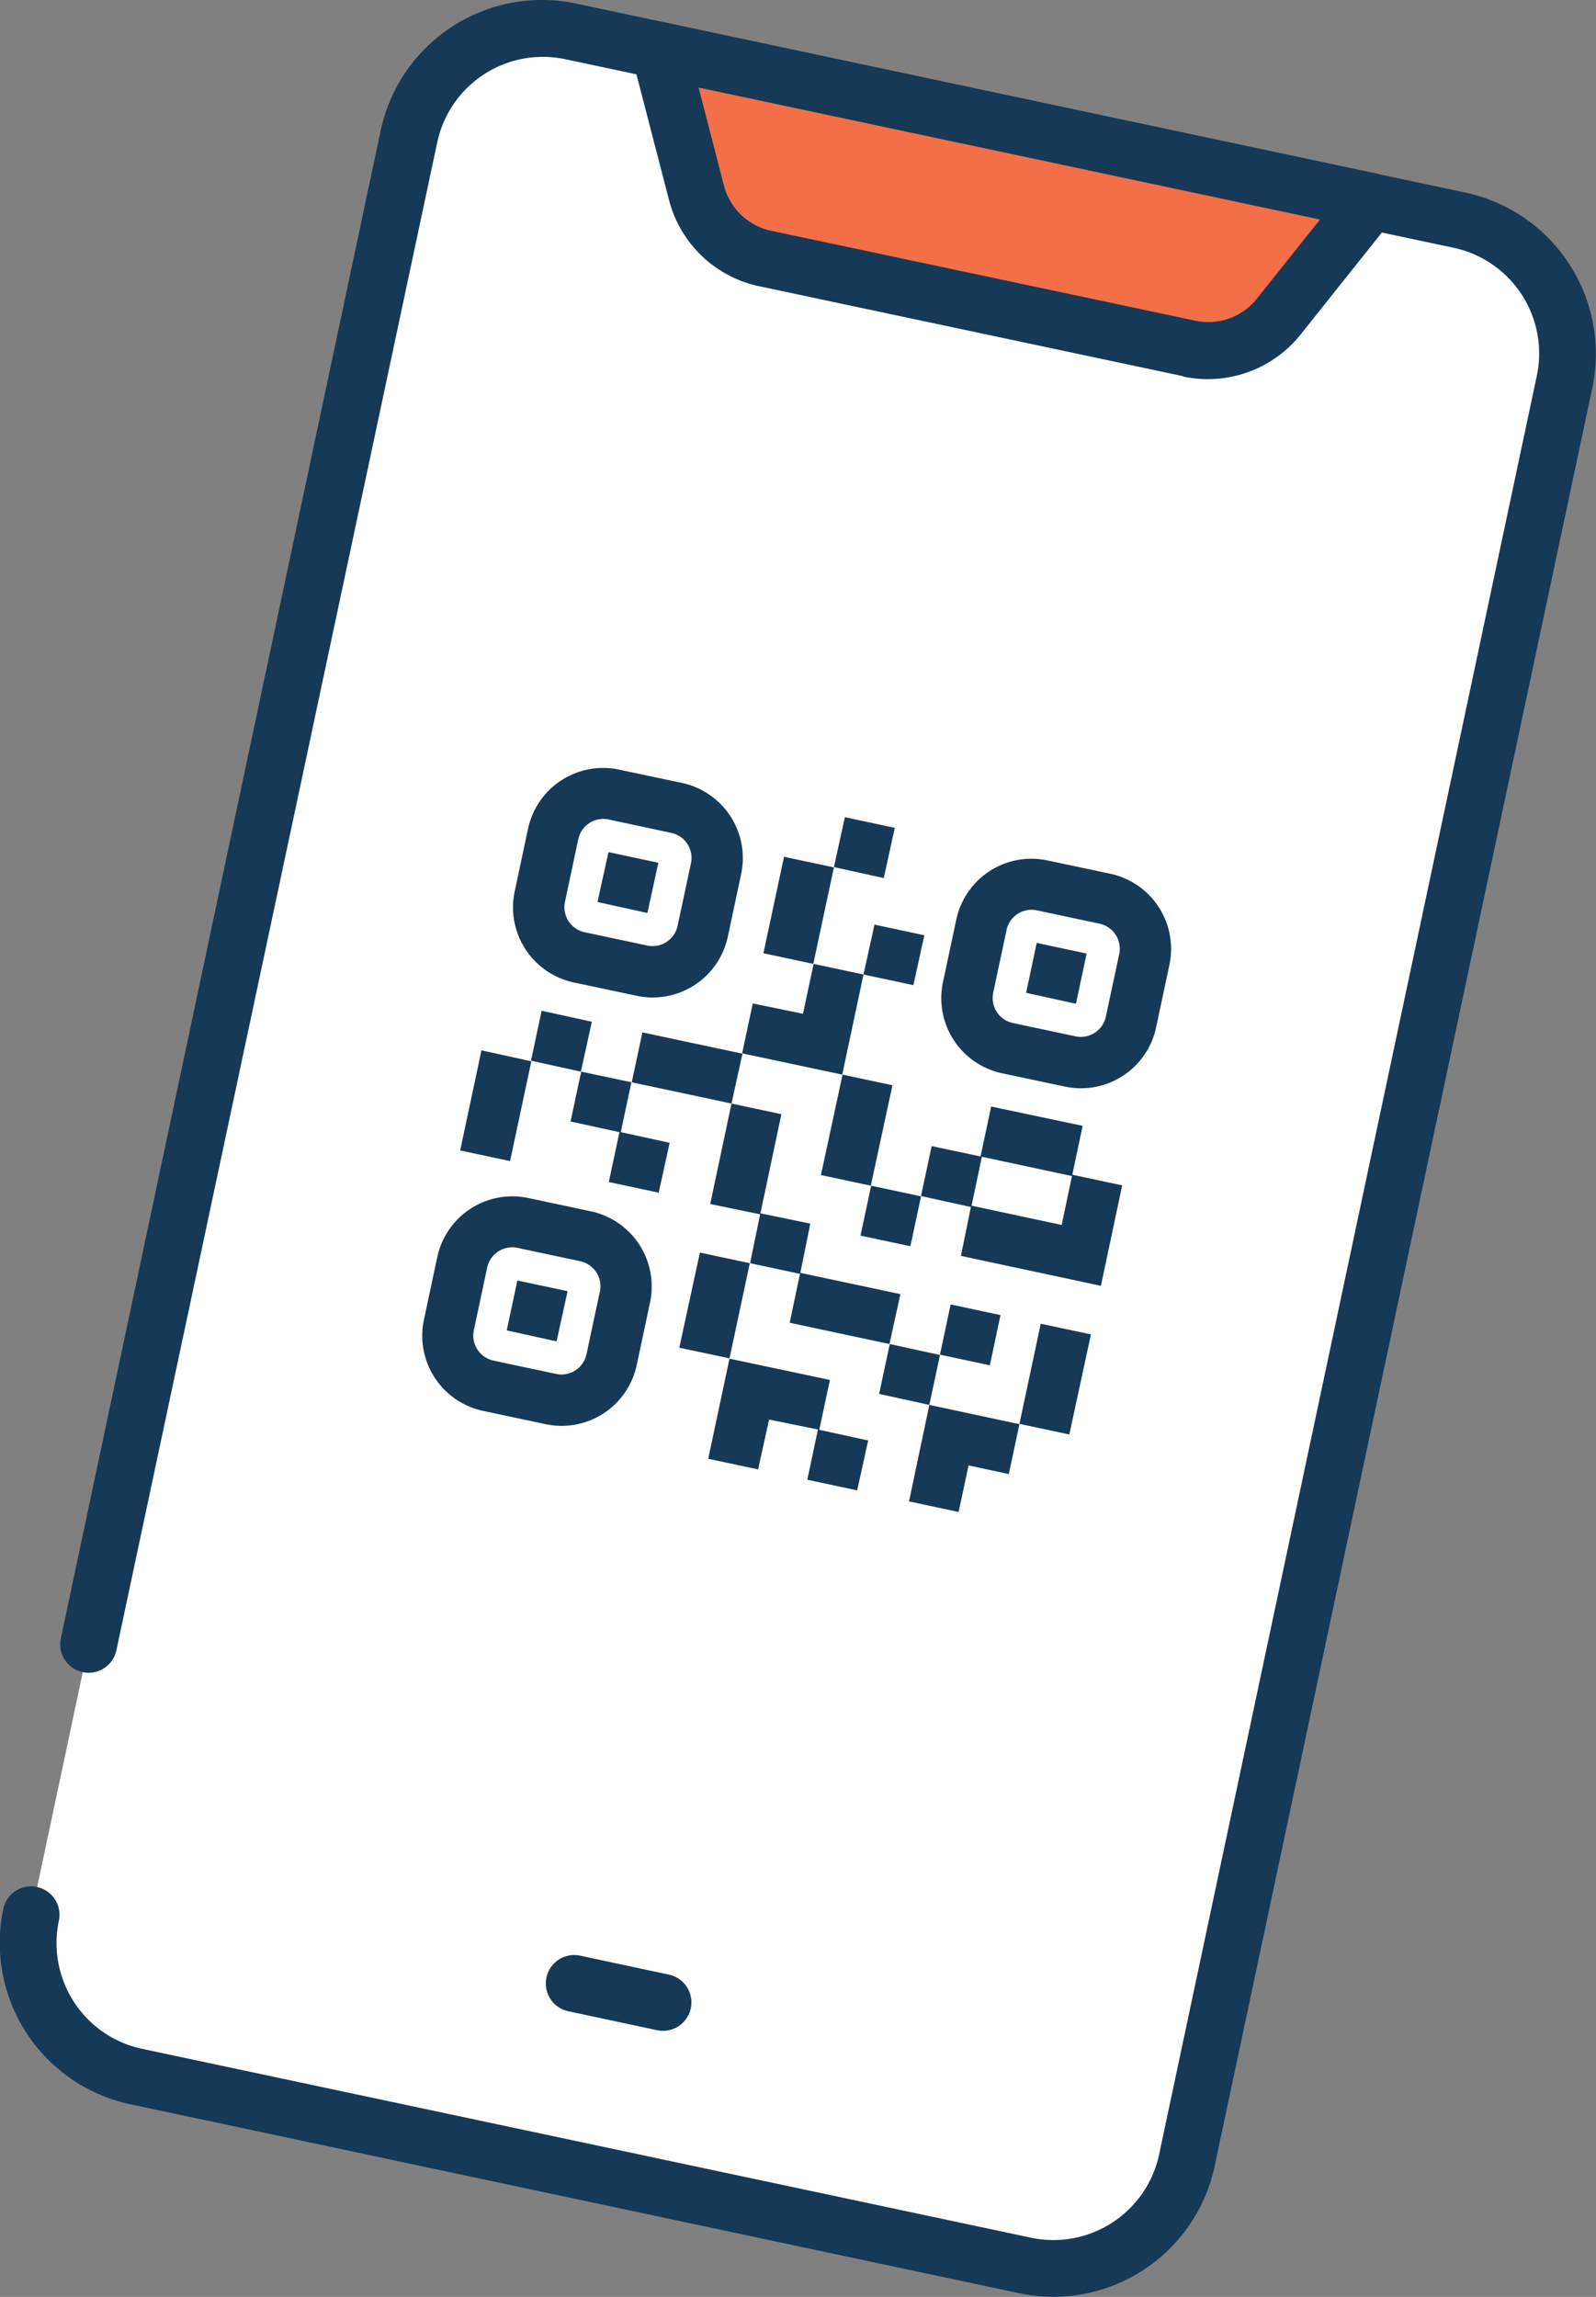 <svg xmlns="http://www.w3.org/2000/svg" width="48" height="69.06"><rect width="100%" height="100%" fill="#808080" stroke="none"/><path d="M.94 57.57a4.1 4.1 0 0 0 3.16 4.86l26.73 5.68a4.1 4.1 0 0 0 4.87-3.16l11.36-53.47a4.1 4.1 0 0 0-3.16-4.86L17.16.94A4.1 4.1 0 0 0 12.3 4.1l-1.51 7.13-8.12 38.2Z" fill="#fff"/><path d="M30.66 68.95 3.93 63.27A4.96 4.96 0 0 1 .1 57.39a.85.85 0 1 1 1.67.36 3.25 3.25 0 0 0 2.5 3.85l26.74 5.68a3.25 3.25 0 0 0 3.85-2.5L46.22 11.3a3.25 3.25 0 0 0-2.5-3.85L17 1.78a3.25 3.25 0 0 0-3.85 2.5L3.5 49.62a.85.85 0 1 1-1.67-.36l9.62-45.34A4.96 4.96 0 0 1 17.34.11l26.73 5.68a4.96 4.96 0 0 1 3.82 5.87L36.53 65.13a4.96 4.96 0 0 1-5.87 3.82Z" fill="#153956"/><path d="m19.76 61.04-2.67-.57a.85.85 0 1 1 .36-1.67l2.67.57a.85.85 0 0 1-.36 1.67Z" fill="#153956"/><path d="M35.76 10.48a2.73 2.73 0 0 0 2.7-.97l2.77-3.46-21.4-4.54 1.12 4.28a2.73 2.73 0 0 0 2.08 1.98l12.73 2.7Z" fill="#f36f47"/><path d="m35.58 11.31-12.73-2.7a3.56 3.56 0 0 1-2.73-2.6l-1.11-4.28a.85.85 0 0 1 1-1.05L41.4 5.22a.85.85 0 0 1 .65 1.01.87.87 0 0 1-.17.36l-2.75 3.45a3.57 3.57 0 0 1-3.55 1.28ZM21.01 2.63l.76 2.94a1.87 1.87 0 0 0 1.43 1.37l12.74 2.7a1.86 1.86 0 0 0 1.86-.66l1.9-2.38L21 2.63ZM19.15 29.94l-1.89-.4a2.31 2.31 0 0 1-1.78-2.74l.4-1.88a2.31 2.31 0 0 1 2.74-1.78l1.89.4a2.31 2.31 0 0 1 1.78 2.74l-.4 1.88a2.31 2.31 0 0 1-2.74 1.78Zm-.84-5.3a.77.77 0 0 0-.92.6l-.4 1.88a.77.77 0 0 0 .6.91l1.88.4a.77.77 0 0 0 .91-.6l.4-1.87a.77.77 0 0 0-.6-.92Zm1.49 1.3-1.5-.32-.33 1.5 1.5.33Zm12.23 6.73-1.89-.4a2.31 2.31 0 0 1-1.78-2.74l.4-1.88a2.31 2.31 0 0 1 2.74-1.78l1.89.4a2.31 2.31 0 0 1 1.78 2.74l-.4 1.88a2.31 2.31 0 0 1-2.74 1.78Zm-.85-5.3a.77.77 0 0 0-.91.6l-.4 1.88a.77.77 0 0 0 .6.91l1.88.4a.77.77 0 0 0 .91-.6l.4-1.87a.77.77 0 0 0-.6-.92Zm1.5 1.3-1.5-.32-.32 1.5 1.5.33ZM16.41 42.82l-1.88-.4a2.31 2.31 0 0 1-1.78-2.74l.4-1.88a2.31 2.31 0 0 1 2.74-1.78l1.88.4a2.31 2.31 0 0 1 1.78 2.74l-.4 1.88a2.31 2.31 0 0 1-2.74 1.78Zm-.84-5.3a.77.77 0 0 0-.92.6l-.4 1.88a.77.77 0 0 0 .6.91l1.88.4a.77.77 0 0 0 .91-.6l.4-1.87a.77.77 0 0 0-.59-.92Zm1.5 1.3-1.51-.32-.32 1.5 1.5.33Zm-.78-8.43-.32 1.5 1.5.33.33-1.5Zm.87 3.33 1.47.32-.32 1.5 1.5.32.33-1.5-1.47-.32.32-1.5-1.51-.32Zm10.64-5.6-1.5-.32-.33 1.5 1.5.32Zm-2.72-2.04-1.5-.32-.62 2.9 1.5.32Zm1.83-1.19-1.5-.32-.33 1.5 1.5.33Zm-.94 4.41-1.5-.32-.32 1.5-1.51-.31-.32 1.5 3.01.64Zm-4.61 6.9 1.5.31-.3 1.47 1.5.32-.31 1.47 3 .64.33-1.5-3.01-.64.3-1.48-1.5-.31.63-2.98-1.5-.32Zm5.48-3.57-1.5-.32-.65 3.02 1.5.32Zm5.41 2.69.31-1.47-2.75-.58-.32 1.5-1.47-.31-.32 1.5 1.5.33-.3 1.47 4.21.9.64-3.02-1.5-.32Zm-3.03.93.31-1.47 2.71.58-.31 1.47-2.71-.58Zm3.59 3.87-1.51-.32-.64 3.01 1.5.32Zm-6.93-2.97 1.5.32.32-1.5-1.5-.32Zm2.07 5.09.32-1.5-1.51-.33-.32 1.5Zm2.14-2.7-1.5-.32-.32 1.51 1.5.32Zm-2.76 5.6 1.5.32.3-1.4 1.21.26.32-1.5-2.71-.58-.61 2.9Zm-6.9-4.62 1.51.32.61-2.86-1.5-.32Zm.87 3.34 1.5.32.33-1.5 1.47.3-.32 1.51 1.5.32.33-1.5-1.47-.32.32-1.5-3.02-.64ZM19 32.54l3 .64.33-1.5-3.01-.64Zm-5.16 2.05 1.5.32.64-3-1.5-.33Z" fill="#153956"/></svg>